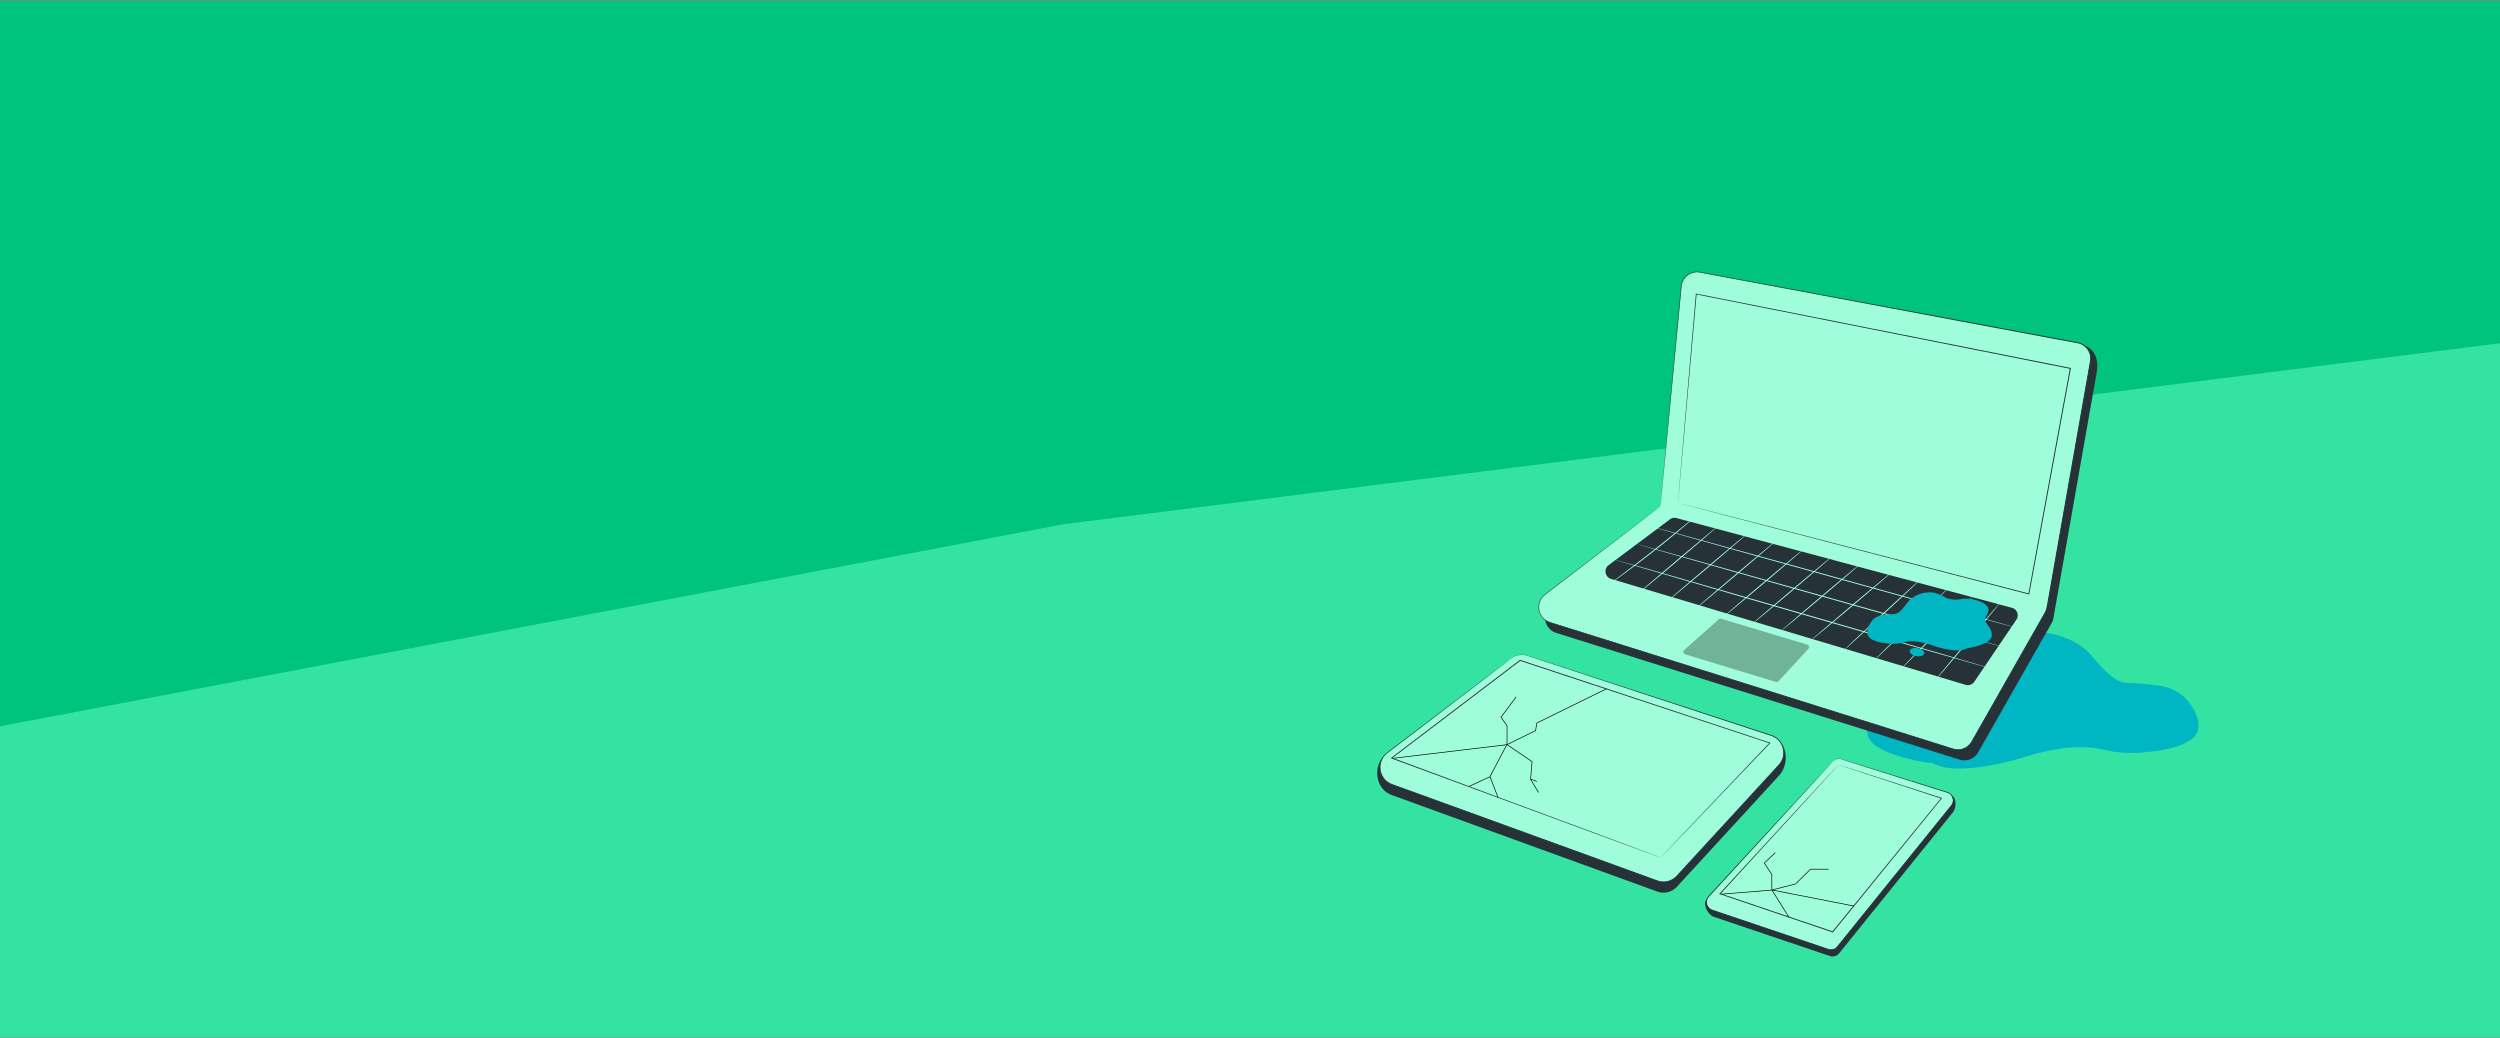 <svg xmlns="http://www.w3.org/2000/svg" width="1920" height="797" fill="none">
  <rect width="100%" height="100%" fill="#808080" stroke="none"/>
  <g clip-path="url(#a)">
    <path fill="#00C37D" d="M0 .594h1920v796H0z" />
    <path fill="#34E3A1" d="M2099.55 677.02c-3.97 87.606-73.93 157.816-161.52 162.099l-2259.879 110.52c-94.924 4.642-173.727-72.473-171.143-167.475 2.087-76.705 57.318-141.6 132.703-155.923l1176.46-223.514L1919.21 263.72c104.6-13.182 195.85 71.042 191.08 176.363l-10.74 236.937Z" />
    <path fill="#00B6C3" d="M1531.53 492.995c-1.21.547-3.19 1.36-3.9 2.296-2.22.748-4.95 1.186-7.21 1.674-5.37 1.16-10.74 1.546-16.47 1.244-4.28-.227-8.22-1.374-12.6-1.579-5.21-.244-10.61-.133-15.7.622-13.66 2.029-33.54 8.574-34.46 18.128-.56 5.822 2.77 10.232 6 15.568 4.08 6.74-7.67 15.267-10.75 21.859-2.98 6.362-4.18 13.335 2.82 18.917 5.32 4.243 13.92 7.546 21.74 9.853 5.81 1.714 11.89 2.942 18.15 3.898 2.39.365 4.78.464 6.73 1.411 6.28 3.056 14.41 3.67 22.38 3.3 16.75-.777 33.26-4.675 48.03-9.207 7.11-2.182 14.55-4.043 22.22-5.405 12.12-2.15 24.96-2.62 36.88.144 6.11 1.415 13.5 2.642 20.09 2.606 16.82-.091 44.49-3.597 51.05-14.301 3.75-6.141 1.42-13.467-1.94-19.419-4.66-8.276-11.93-15.882-27.05-18.128-5.09-.756-10.77-1.191-15.98-1.698-3.64-.353-8.52.118-11.84-.932-6.48-2.052-11.28-7.041-14.85-10.571-4.94-4.867-8.48-10.345-13.93-15.019-10.36-8.874-32.3-15.976-50.65-12.053-6.4 1.369-13.34 4.339-18.76 6.792Z" />
    <g clip-path="url(#b)">
      <path fill="#263238" d="m1408.81 589.973-98.2 100.921c-3.15 3.433 1.15 11.733 5.56 13.223l89.19 30.122a6.45 6.45 0 0 0 7.08-2.057l87.4-108.299c2.85-3.533 2.91-11.847-1.42-13.209l-82.94-22.503a6.441 6.441 0 0 0-6.68 1.788l.01.014Z" />
      <path fill="#A0FDDB" d="m1407.55 584.78-95.33 103.688c-3.15 3.433-1.73 8.981 2.69 10.47l89.19 30.122c2.56.866 5.38.043 7.08-2.057l87.4-108.299c2.85-3.533 1.25-8.839-3.1-10.201l-81.28-25.511a6.443 6.443 0 0 0-6.68 1.788h.03Z" />
      <path fill="#263238" d="M1407.55 584.78s.25-.355.93-.88a6.461 6.461 0 0 1 3.55-1.262c.84-.057 1.8.113 2.77.454.98.298 2.05.638 3.22.993 2.33.723 5.01 1.546 8.03 2.483 12.09 3.774 29.56 9.208 51.14 15.933 5.39 1.689 11.05 3.448 16.94 5.292.74.242 1.48.44 2.24.752.74.355 1.42.809 2 1.391a6.763 6.763 0 0 1 1.95 4.469c.08 1.674-.53 3.391-1.62 4.682-1.02 1.277-2.06 2.554-3.09 3.845-8.35 10.358-17.26 21.41-26.64 33.059-9.38 11.634-19.22 23.85-29.44 36.52-5.11 6.328-10.3 12.77-15.58 19.31-2.64 3.264-5.29 6.555-7.98 9.875-1.33 1.661-2.68 3.321-4.02 4.995-.63.837-1.47 1.717-2.47 2.256-1 .539-2.13.851-3.28.851-1.15.043-2.27-.355-3.25-.709l-3.05-1.036c-2.03-.681-4.06-1.376-6.08-2.057-4.03-1.363-8.04-2.725-12.03-4.058-7.96-2.696-15.81-5.349-23.51-7.946-7.71-2.61-15.28-5.164-22.69-7.676-3.7-1.248-7.38-2.497-11-3.717-1.81-.61-3.61-1.22-5.4-1.83-.9-.298-1.79-.61-2.68-.908-.9-.312-1.78-.554-2.69-1.008-1.77-.893-3.02-2.624-3.44-4.511-.47-1.887 0-3.945 1.13-5.491 2.44-2.795 4.9-5.349 7.29-7.988 4.8-5.207 9.45-10.273 13.97-15.153 9.01-9.776 17.39-18.885 25.07-27.199 15.34-16.6 27.74-30.051 36.34-39.344 4.3-4.625 7.63-8.215 9.9-10.67 1.14-1.206 1.99-2.128 2.6-2.766.58-.625.89-.922.89-.922s-.28.34-.85.978c-.58.653-1.43 1.59-2.54 2.81-2.25 2.468-5.56 6.101-9.8 10.769-8.56 9.335-20.9 22.828-36.16 39.514-7.65 8.328-16.02 17.466-25 27.255-4.5 4.895-9.14 9.961-13.93 15.182-2.37 2.61-4.88 5.249-7.23 7.945-1 1.391-1.43 3.235-1.02 4.952.39 1.702 1.52 3.249 3.11 4.058.78.383 1.7.652 2.58.965.9.297 1.79.595 2.68.908 1.79.61 3.59 1.206 5.41 1.83a3765.6 3765.6 0 0 1 11.01 3.717c7.42 2.497 14.99 5.051 22.71 7.662 7.7 2.596 15.55 5.249 23.51 7.931 3.98 1.348 7.99 2.696 12.03 4.058 2.02.681 4.04 1.362 6.07 2.057l3.05 1.036c1.04.369 1.99.695 3.03.667 1.02 0 2.03-.27 2.92-.752.91-.497 1.59-1.192 2.24-2.072 1.35-1.674 2.68-3.334 4.03-4.994 2.68-3.32 5.34-6.612 7.98-9.875 5.27-6.541 10.47-12.982 15.58-19.31 10.21-12.656 20.07-24.858 29.47-36.492 9.39-11.62 18.33-22.673 26.69-33.016 1.9-2.653 4.87-4.881 4.61-8.116a6.263 6.263 0 0 0-1.76-4.086c-.52-.539-1.16-.951-1.83-1.277-.68-.284-1.43-.497-2.17-.738-5.89-1.859-11.54-3.632-16.93-5.335-21.55-6.81-38.99-12.329-51.07-16.16-3.01-.965-5.69-1.816-8-2.554l-3.21-1.021c-.96-.341-1.87-.511-2.71-.469a6.443 6.443 0 0 0-4.24 1.788l-.24.213-.04-.057Z" />
      <path fill="#A0FDDB" d="M1367.75 706.927c.03 2.284-2.56 4.171-5.79 4.214-3.22.042-5.88-1.774-5.91-4.058-.02-2.285 2.56-4.172 5.79-4.214 3.23-.043 5.88 1.773 5.91 4.044v.014ZM1411.94 587.348l-91.78 99.076 86.54 29.271 84.36-102.638-79.12-25.709Z" />
      <path fill="#263238" d="M1411.94 587.348s.47.128 1.4.412c.95.298 2.33.737 4.13 1.305 3.65 1.163 9 2.88 15.84 5.065 13.76 4.441 33.57 10.826 57.83 18.643l.4.128-.27.326c-22.69 27.909-51.78 63.677-83.5 102.695l-.16.198-.24-.085c-1.55-.525-3.21-1.092-4.88-1.646-28.98-9.818-56.58-19.154-81.65-27.652l-.5-.171.36-.383c26.8-29.1 49.61-53.844 65.73-71.338 8.04-8.697 14.41-15.593 18.78-20.318 2.17-2.341 3.85-4.143 5-5.377.55-.596.98-1.05 1.29-1.362.28-.298.44-.44.44-.44s-.14.185-.43.497c-.3.34-.72.808-1.27 1.419-1.14 1.262-2.81 3.093-4.97 5.476-4.36 4.767-10.69 11.72-18.69 20.488-16.03 17.508-38.72 42.295-65.38 71.424l-.15-.554c25.09 8.471 52.69 17.806 81.68 27.596 1.67.568 3.33 1.135 4.88 1.646l-.41.114c31.77-38.975 60.9-74.701 83.63-102.581l.13.454c-24.18-7.917-43.92-14.387-57.62-18.871-6.84-2.256-12.19-4.015-15.84-5.221-1.8-.61-3.19-1.064-4.14-1.39-.94-.312-1.42-.497-1.42-.497ZM1280.46 392.719a9.997 9.997 0 0 1-3.88 7.003l-85.13 64.983c-7.87 6.016-5.7 18.403 3.76 21.382l309.72 97.303a12.21 12.21 0 0 0 14.29-5.619l56.6-99.559c.56-.995.95-2.08 1.15-3.207l33.39-189.497c1.13-6.433.22-16.48-9.68-20.332a7.99 7.99 0 0 0-1.59-.418l-288.57-47.566c-7.07-1.32-13.74 3.703-14.42 10.854l-15.64 164.673Z" />
      <path fill="#A0FDDB" d="M1275.17 388.926c0 .009-.01.017-.01.023l-88.59 67.627c-7.88 6.015-5.71 18.402 3.76 21.381l309.72 97.303a12.21 12.21 0 0 0 14.29-5.619l54.63-96.1a33.039 33.039 0 0 0 3.81-10.583l32.7-185.58c1.16-6.597-3.21-12.897-9.79-14.131l-290.06-54.199c-7.06-1.32-13.73 3.703-14.41 10.854l-16.05 169.024Z" />
      <path fill="#263238" d="M1275.17 388.926c0 .001 0 .001 0 0 .01-.135.1-1.262.28-3.334a33015.764 33015.764 0 0 1 4.39-47.332c1.53-16.302 3.4-36.237 5.58-59.378 1.09-11.577 2.25-23.949 3.49-37.059.62-6.555 1.25-13.309 1.9-20.233.14-1.716.32-3.533 1.02-5.207a12.477 12.477 0 0 1 3.05-4.441c2.65-2.497 6.5-3.76 10.22-3.22 57.56 10.726 126.09 23.481 202.19 37.655 19.02 3.547 38.52 7.194 58.43 10.897 9.96 1.858 20.02 3.745 30.18 5.647 5.26.979 9.61 5.689 10.05 11.095.17 1.333 0 2.71-.23 3.987l-.68 3.873c-.46 2.582-.91 5.165-1.36 7.761-7.31 41.472-14.87 84.42-22.61 128.389-3.05 17.334-6.07 34.498-8.91 50.598v.023c0 .03-.01.058-.03.081l-.01.021c-10.32 18.133-20.49 36.038-30.5 53.646-5 8.811-9.97 17.536-14.89 26.191-2.46 4.328-4.91 8.641-7.35 12.926a947.876 947.876 0 0 0-3.65 6.413c-.61 1.05-1.17 2.156-1.93 3.178a12.694 12.694 0 0 1-2.67 2.653 12.769 12.769 0 0 1-7.02 2.398c-1.25.057-2.51-.128-3.71-.454-1.19-.341-2.32-.724-3.49-1.078-4.61-1.448-9.21-2.895-13.79-4.328-9.14-2.88-18.19-5.718-27.14-8.527-17.9-5.633-35.39-11.123-52.45-16.487-68.19-21.452-129.27-40.677-180.39-56.752-6.39-2.015-12.63-3.973-18.7-5.889-3.04-.95-6.04-1.901-8.99-2.837-1.47-.468-2.95-.922-4.4-1.391-.72-.213-1.44-.51-2.17-.794-.71-.298-1.36-.724-2.01-1.121-2.51-1.774-4.32-4.427-4.95-7.35-.74-2.894-.29-5.973 1-8.541.34-.624.73-1.248 1.15-1.816.49-.525.88-1.135 1.45-1.561 1.05-.979 2.19-1.745 3.26-2.596 2.19-1.66 4.33-3.292 6.43-4.895 16.87-12.84 31.36-23.879 43.2-32.888 11.84-9.01 21.02-15.991 27.24-20.715 3.11-2.355 5.49-4.157 7.08-5.363.06-.046.12-.018.06.028-1.59 1.22-3.95 3.036-7.03 5.406-6.2 4.753-15.35 11.762-27.16 20.814-11.82 9.052-26.3 20.133-43.16 33.03-2.12 1.618-4.26 3.249-6.43 4.923-1.08.852-2.24 1.646-3.22 2.583-.55.425-.94 1.007-1.39 1.518-.41.553-.78 1.149-1.11 1.759-1.23 2.483-1.67 5.448-.95 8.243.63 2.81 2.37 5.378 4.78 7.08.63.383 1.27.795 1.95 1.079.69.269 1.37.567 2.11.766 1.46.454 2.93.922 4.4 1.376 2.95.922 5.96 1.873 9 2.824 6.07 1.901 12.31 3.859 18.7 5.859 51.14 16.047 112.23 35.201 180.45 56.611 17.06 5.349 34.55 10.84 52.44 16.459 8.96 2.809 18 5.647 27.15 8.527 4.57 1.433 9.17 2.88 13.79 4.327 2.33.695 4.58 1.632 6.97 1.49 2.35-.071 4.7-.866 6.63-2.256.96-.695 1.8-1.546 2.52-2.497.71-.937 1.26-2.043 1.89-3.107 1.22-2.129 2.42-4.271 3.65-6.428 2.44-4.284 4.88-8.598 7.35-12.925 4.92-8.655 9.89-17.395 14.88-26.192 9.99-17.589 20.16-35.461 30.46-53.588 0-.006.01-.002.01.004s-.01.004-.01-.003c2.84-16.073 5.86-33.236 8.9-50.554 7.75-43.984 15.31-86.917 22.62-128.389.45-2.597.91-5.179 1.36-7.761l.68-3.859c.23-1.277.37-2.526.22-3.803-.41-5.093-4.52-9.534-9.47-10.457-10.16-1.901-20.22-3.788-30.16-5.647-19.91-3.717-39.41-7.363-58.44-10.924-76.08-14.274-144.6-27.086-202.16-37.855-3.55-.525-7.23.681-9.79 3.079a11.948 11.948 0 0 0-2.92 4.257c-.68 1.603-.85 3.32-1 5.065-.66 6.938-1.3 13.692-1.93 20.246-1.26 13.125-2.44 25.511-3.54 37.088-2.23 23.156-4.15 43.09-5.71 59.392-1.57 16.288-2.79 28.93-3.63 37.514-.43 4.271-.74 7.548-.96 9.747-.22 2.199-.36 3.305-.36 3.306Z" />
      <path fill="#263238" d="M1287.6 397.893a5.994 5.994 0 0 0-5.14.991l-47.03 35.157c-3.95 2.952-2.85 9.143 1.87 10.555l272.3 81.363c2.51.75 5.21-.214 6.68-2.382l32.29-47.632c2.31-3.416.57-8.097-3.42-9.163l-257.55-68.889Z" />
      <path fill="#000" fill-opacity=".3" d="M1321.89 475.242c-.66-.2-1.38-.041-1.9.42l-26.44 23.478c-1.17 1.038-.75 2.954.75 3.409l69.55 21.182c.74.224 1.53.007 2.05-.557l22.91-24.846a2 2 0 0 0-.9-3.271l-66.02-19.815Z" />
      <path fill="#A0FDDB" d="M1513.7 490.216c16.42 4.554 26.07 7.193 26.1 7.122.02-.071-9.54-2.837-25.8-7.477 4.27-5.122 8.2-9.875 11.54-13.904 14.94 4.086 23.66 6.441 23.69 6.356.02-.071-8.6-2.54-23.41-6.711 6.3-7.647 10.37-12.684 10.27-12.769-.1-.085-4.4 4.909-10.91 12.585-6.1-1.717-13.22-3.718-21.2-5.945 6.85-7.066 11.27-11.706 11.18-11.791-.08-.085-4.77 4.512-11.85 11.606l-19.15-5.349c8.3-8.172 13.79-13.677 13.69-13.776-.1-.1-5.86 5.349-14.39 13.578-6.88-1.916-14.16-3.959-21.78-6.073 9.04-8.442 15.09-14.188 15-14.287-.1-.1-6.43 5.59-15.72 14.089-7.01-1.944-14.29-3.973-21.8-6.059 9.17-7.832 15.26-13.124 15.17-13.223-.08-.1-6.47 5.136-15.91 13.025-7.47-2.086-15.16-4.214-23.04-6.399 9.18-7.846 15.27-13.139 15.18-13.252-.08-.099-6.48 5.15-15.93 13.039-2.12-.582-4.23-1.178-6.37-1.76-4.86-1.347-9.64-2.667-14.36-3.986 8.68-7.421 14.39-12.401 14.32-12.5-.09-.1-6.09 4.824-15.05 12.301-7.08-1.958-14.02-3.888-20.74-5.746 8.2-7.009 13.52-11.663 13.44-11.748-.09-.099-5.69 4.498-14.16 11.563-7.23-2-14.24-3.93-20.96-5.789 8.61-7.363 14.26-12.287 14.19-12.386-.09-.099-6.03 4.767-14.92 12.188-7.28-2.015-14.21-3.93-20.77-5.732 8.13-6.967 13.41-11.564 13.34-11.663-.09-.099-5.65 4.455-14.05 11.464-7.76-2.142-14.97-4.114-21.51-5.916 7.58-6.484 12.43-10.727 12.34-10.826-.08-.099-5.2 4.1-13.04 10.627-7.23-1.986-13.63-3.731-19.05-5.221 2.56-2.128 4.91-4.101 6.96-5.846 2.97-2.525 5.35-4.583 6.97-6.044.77-.681 1.38-1.249 1.86-1.674.43-.397.64-.61.61-.624-.01-.015-.26.156-.71.51-.51.412-1.15.937-1.96 1.575-1.76 1.447-4.17 3.434-7.12 5.86a1576.32 1576.32 0 0 1-7.39 6.044c-12.35-3.362-19.44-5.264-19.46-5.207-.01.071 6.94 2.057 19.1 5.491-4.48 3.632-9.61 7.747-15.07 12.074-8.87-2.44-13.85-3.788-13.86-3.731-.02.056 4.85 1.475 13.56 3.972-.18.142-.36.284-.55.44-5.39 4.242-10.51 8.201-15.08 11.705-10.04-2.851-15.7-4.426-15.71-4.37-.02.057 5.53 1.717 15.38 4.626-3.21 2.454-6.16 4.696-8.7 6.612-3.05 2.298-5.55 4.185-7.36 5.547-.81.624-1.48 1.135-1.99 1.532-.45.355-.68.554-.67.568.02.014.27-.142.76-.454l2.07-1.419c1.79-1.248 4.35-3.079 7.5-5.363 2.69-1.944 5.79-4.242 9.19-6.796 5.51 1.617 12.33 3.618 20.22 5.916-11.7 9.946-19.91 17.069-19.81 17.182.1.114 8.65-6.924 20.6-16.955 6.39 1.859 13.44 3.93 21.1 6.158-11 9.364-18.59 15.948-18.5 16.061.1.114 8.03-6.413 19.27-15.848 6.42 1.873 13.25 3.859 20.43 5.945-10.39 8.853-17.45 14.997-17.37 15.11.1.114 7.49-5.973 18.14-14.883 6.61 1.915 13.5 3.916 20.64 5.987-10.64 9.066-17.93 15.409-17.85 15.522.1.114 7.72-6.158 18.62-15.295 6.62 1.916 13.45 3.902 20.46 5.931-10.03 8.555-16.83 14.458-16.73 14.571.1.114 7.19-5.732 17.5-14.344 6.68 1.929 13.52 3.916 20.47 5.93-9.42 8.045-15.72 13.522-15.64 13.621.09.1 6.69-5.306 16.38-13.408.68.199 1.35.398 2.03.582 7.05 2.043 13.99 4.044 20.77 6.002-9.31 7.945-15.51 13.337-15.42 13.45.08.099 6.58-5.235 16.16-13.238 8.14 2.356 16.06 4.64 23.7 6.839-8.99 8.385-14.99 14.103-14.89 14.203.1.099 6.39-5.548 15.61-13.99 7.92 2.284 15.54 4.484 22.8 6.569-9.53 9.364-16 15.848-15.9 15.948.1.099 6.86-6.314 16.63-15.735 7.01 2.015 13.68 3.93 19.93 5.732-9.25 9.492-15.58 16.104-15.46 16.203.1.099 6.72-6.456 16.2-15.99 9.08 2.61 17.3 4.966 24.48 7.009-8.79 10.598-14.84 18.061-14.73 18.147.11.099 6.47-7.293 15.44-17.949 19.4 5.548 30.97 8.811 31 8.726.03-.085-11.43-3.476-30.68-9.109 3.04-3.589 6.36-7.548 9.84-11.719.88-1.064 1.76-2.1 2.62-3.136l.03-.028Zm-10.14-20.303 21.34 5.859c-3.41 4.016-7.38 8.74-11.67 13.862-6.55-1.873-14.16-4.029-22.64-6.441 4.81-4.895 9.23-9.435 12.97-13.28Zm-19.9-5.477c6.83 1.887 13.27 3.661 19.23 5.292-3.8 3.831-8.29 8.343-13.11 13.238-6.06-1.717-12.56-3.561-19.43-5.505 4.85-4.739 9.38-9.166 13.31-13.025Zm-22.56-6.229c7.63 2.114 14.94 4.129 21.85 6.03a3928.75 3928.75 0 0 0-13.41 12.997c-7.02-1.987-14.44-4.086-22.18-6.271 4.98-4.597 9.65-8.953 13.74-12.756Zm-22.59-6.242c7.53 2.085 14.83 4.1 21.85 6.044-4.14 3.788-8.85 8.115-13.83 12.727-7.28-2.058-14.85-4.186-22.62-6.385 5.31-4.484 10.27-8.712 14.6-12.401v.015Zm-23.8-6.598c7.87 2.185 15.57 4.313 23.05 6.385-4.39 3.66-9.4 7.874-14.7 12.358-7.44-2.1-15.07-4.243-22.85-6.428 5.28-4.455 10.2-8.654 14.5-12.315Zm-21.46-5.959c4.88 1.348 9.81 2.724 14.82 4.115 1.98.553 3.93 1.092 5.88 1.631-4.36 3.647-9.34 7.832-14.62 12.287-.24-.071-.47-.128-.71-.198-6.72-1.888-13.34-3.746-19.82-5.576 5.28-4.456 10.19-8.641 14.43-12.259h.02Zm-21.46-5.959c6.73 1.873 13.64 3.788 20.72 5.76-4.32 3.604-9.27 7.761-14.55 12.231-7.02-1.973-13.89-3.902-20.53-5.761 5.28-4.469 10.19-8.64 14.37-12.216l-.01-.014Zm-21.62-6.016c6.69 1.873 13.69 3.817 20.9 5.817-4.26 3.561-9.21 7.704-14.51 12.188-7.18-2.015-14.1-3.959-20.74-5.817 5.25-4.441 10.13-8.598 14.35-12.188Zm-21.45-5.987c6.53 1.816 13.46 3.76 20.71 5.774a3694.04 3694.04 0 0 0-14.48 12.16c-7.23-2.029-14.1-3.945-20.56-5.747a3086.73 3086.73 0 0 0 14.33-12.187Zm-22.12-6.186c6.5 1.816 13.68 3.83 21.42 5.987-4.25 3.547-9.17 7.676-14.46 12.145-7.75-2.171-14.89-4.157-21.29-5.931 5.32-4.511 10.22-8.669 14.33-12.201Zm-19.64-5.52c5.38 1.518 11.74 3.306 18.95 5.321-4.2 3.504-9.14 7.647-14.49 12.159-7.61-2.114-14.15-3.93-19.4-5.377a770.567 770.567 0 0 0 14.96-12.103h-.02Zm-10.65 30.264c-7.92-2.27-14.76-4.214-20.32-5.803 4.5-3.391 9.49-7.222 14.74-11.351.33-.255.64-.511.97-.766 5.2 1.49 11.69 3.349 19.27 5.505-1.14.965-2.3 1.93-3.47 2.923-3.94 3.334-7.72 6.527-11.19 9.492Zm21.99 6.299c-7.67-2.199-14.77-4.242-21.18-6.072 3.39-2.852 7.05-5.931 10.87-9.152 1.3-1.092 2.58-2.185 3.83-3.249 6.35 1.802 13.46 3.817 21.18 6.016-.76.639-1.52 1.291-2.3 1.944-4.41 3.731-8.6 7.278-12.4 10.528v-.015Zm21.27 6.13c-7.19-2.072-14.03-4.044-20.49-5.888 3.73-3.136 7.82-6.57 12.11-10.188.9-.766 1.78-1.518 2.66-2.255 6.43 1.816 13.29 3.759 20.49 5.803-.44.368-.86.737-1.3 1.106a5189.9 5189.9 0 0 0-13.48 11.436l.01-.014Zm21.44 6.172c-7.15-2.058-14.04-4.044-20.67-5.959 4.01-3.377 8.48-7.123 13.18-11.096.57-.482 1.12-.95 1.69-1.418 6.63 1.872 13.54 3.83 20.7 5.845-.64.539-1.29 1.093-1.94 1.632-4.63 3.901-9.01 7.619-12.96 10.981v.015Zm21.26 6.129c-7.01-2.029-13.84-4.001-20.48-5.902 3.89-3.25 8.16-6.853 12.66-10.656.78-.667 1.55-1.305 2.31-1.958 6.64 1.873 13.5 3.803 20.52 5.789-.32.27-.64.539-.96.823-5.05 4.271-9.82 8.314-14.05 11.918v-.014Zm21.26 6.143c-6.96-2.014-13.8-3.986-20.48-5.916 4.17-3.49 8.84-7.421 13.75-11.578.45-.383.91-.766 1.35-1.135 6.62 1.873 13.41 3.774 20.29 5.718.07.028.15.043.23.057a4097.58 4097.58 0 0 0-15.14 12.854Zm23.54 6.811c-6.94-2.015-14.02-4.058-21.25-6.144-.52-.156-1.03-.298-1.54-.454 4.44-3.717 9.5-7.974 14.87-12.5.13-.113.25-.212.38-.326 7.79 2.185 15.43 4.342 22.86 6.427-5.58 4.711-10.78 9.138-15.31 12.997h-.01Zm24.36 7.065c-7.62-2.213-15.51-4.497-23.63-6.838 4.5-3.76 9.64-8.088 15.09-12.685.11-.099.22-.198.34-.283 7.8 2.185 15.38 4.313 22.69 6.37-5.27 4.867-10.21 9.45-14.49 13.465v-.029Zm23.45 6.811c-7.23-2.1-14.82-4.313-22.73-6.598 4.3-3.93 9.21-8.442 14.41-13.251.07-.057.12-.128.19-.185 7.75 2.171 15.2 4.257 22.25 6.229-.37.354-.73.709-1.1 1.078-4.69 4.569-9.1 8.868-13.02 12.727Zm20.61 5.987-19.87-5.774c3.89-3.76 8.22-7.96 12.8-12.415.48-.468.94-.922 1.41-1.376 6.89 1.929 13.41 3.745 19.49 5.448-.73.752-1.47 1.504-2.22 2.256a5878.42 5878.42 0 0 0-11.63 11.861h.02Zm25.06 7.307c-7.13-2.085-15.3-4.469-24.32-7.094 3.49-3.519 7.35-7.42 11.4-11.549.86-.866 1.68-1.717 2.52-2.554 8.52 2.384 16.19 4.512 22.78 6.342-.79.951-1.6 1.901-2.41 2.88-3.54 4.257-6.92 8.3-9.97 11.975Z" />
      <path fill="#263238" d="M1288.66 386.259s.46.099 1.31.312c.86.227 2.14.539 3.82.965 3.36.865 8.34 2.142 14.79 3.788 12.92 3.334 31.78 8.187 55.59 14.33 47.57 12.301 114.92 29.71 194.05 50.184l-.42.27c9.79-53.178 20.54-111.633 31.84-172.969l.06-.298.29.426c-110.12-21.921-210.9-41.969-287.32-57.179l.34-.255c-4.39 49.304-7.95 89.386-10.43 117.152-1.25 13.89-2.23 24.702-2.88 32.037-.34 3.66-.6 6.47-.77 8.371-.17 1.887-.28 2.866-.28 2.866s.06-.951.21-2.823c.16-1.888.4-4.668.7-8.329.62-7.335 1.54-18.133 2.74-31.994 2.41-27.809 5.87-67.948 10.14-117.323l.03-.312.31.057c76.44 15.167 177.22 35.158 287.36 57.008l.35.071-.07.355-.06.298c-11.31 61.335-22.09 119.791-31.89 172.954l-.08.355-.35-.099c-79.18-20.616-146.57-38.153-194.17-50.539-23.76-6.2-42.59-11.124-55.47-14.486-6.43-1.689-11.37-2.98-14.71-3.859-1.66-.44-2.93-.781-3.78-1.008-.85-.227-1.26-.354-1.26-.354l.01.028ZM1160.46 513.967l-97.35 66.316c-8.02 7.562-7.83 25.269 5.92 30.377l203.76 74.062c5.31 1.93 11.25.483 15.08-3.689l78.37-85.299c6.88-7.492 6.59-19.779 1.21-25.624l-194.16-58.314a13.969 13.969 0 0 0-12.83 2.171Z" />
      <path fill="#A0FDDB" d="m1160.46 505.766-95.12 72.431c-8.8 6.697-6.71 20.488 3.69 24.262l203.76 74.063a13.976 13.976 0 0 0 15.08-3.689l78.37-85.3c6.89-7.491 3.72-19.58-5.94-22.744l-186.99-61.179a13.968 13.968 0 0 0-12.83 2.17l-.02-.014Z" />
      <path fill="#263238" d="M1160.46 505.766s.48-.44 1.58-1.078a13.691 13.691 0 0 1 5.28-1.76c1.22-.156 2.62-.141 4.11.114 1.52.255 3.07.88 4.77 1.405 3.42 1.106 7.35 2.383 11.79 3.816 17.74 5.775 43.39 14.132 75.08 24.447 15.85 5.164 33.2 10.839 51.83 16.912 9.33 3.036 18.95 6.186 28.88 9.435 4.96 1.618 9.99 3.263 15.1 4.938 1.26.411 2.58.837 3.8 1.489.61.327 1.22.667 1.76 1.107.27.213.57.411.84.624l.75.724c2 1.944 3.38 4.526 3.91 7.293.57 2.752.36 5.717-.79 8.342-.28.653-.57 1.306-.98 1.902-.34.638-.79 1.191-1.25 1.745-.91 1.121-1.89 2.085-2.82 3.149-3.82 4.158-7.68 8.357-11.58 12.614-7.8 8.499-15.77 17.168-23.88 26.007-8.12 8.825-16.36 17.82-24.73 26.943-4.19 4.555-8.4 9.152-12.66 13.777l-3.19 3.476a14.719 14.719 0 0 1-3.85 2.923c-2.87 1.532-6.27 1.986-9.48 1.348-1.62-.327-3.09-.979-4.57-1.49l-4.45-1.617c-2.97-1.079-5.93-2.157-8.89-3.235-5.9-2.143-11.76-4.271-17.58-6.399-11.63-4.228-23.11-8.4-34.38-12.5-22.53-8.201-44.28-16.118-64.99-23.652-20.7-7.534-40.38-14.699-58.8-21.41-2.3-.837-4.58-1.674-6.85-2.497-1.14-.411-2.26-.823-3.38-1.234-1.12-.398-2.24-.809-3.33-1.334-4.39-2.1-7.34-6.512-7.82-11.124-.27-2.298 0-4.639.81-6.767.82-2.129 2.18-4.001 3.83-5.463 3.4-2.781 6.85-5.264 10.16-7.818 26.55-20.147 48.03-36.449 62.89-47.729 7.42-5.618 13.19-9.974 17.12-12.939 1.96-1.462 3.45-2.583 4.47-3.349 1.01-.752 1.53-1.121 1.53-1.121s-.49.412-1.49 1.178c-1 .78-2.48 1.915-4.41 3.405-3.9 2.994-9.65 7.392-17.04 13.053-14.83 11.322-36.25 27.696-62.75 47.914-3.27 2.554-6.77 5.065-10.1 7.803-1.59 1.419-2.89 3.221-3.67 5.25a13.812 13.812 0 0 0-.77 6.512c.48 4.427 3.32 8.655 7.52 10.67 1.04.497 2.14.908 3.28 1.305 1.12.412 2.24.809 3.37 1.22 2.27.823 4.54 1.646 6.86 2.483 18.43 6.683 38.11 13.834 58.83 21.354 20.72 7.519 42.47 15.422 65 23.609 11.27 4.1 22.75 8.257 34.38 12.5l17.58 6.384c2.96 1.079 5.92 2.143 8.89 3.235l4.45 1.618c1.51.525 2.97 1.163 4.47 1.461 3.04.596 6.27.17 8.98-1.291 2.8-1.362 4.67-3.973 6.84-6.243 4.25-4.625 8.47-9.222 12.66-13.777 8.37-9.123 16.63-18.104 24.75-26.929 8.11-8.825 16.07-17.494 23.89-25.993l11.58-12.599c1.9-2.085 3.93-4.043 4.94-6.597 1.09-2.497 1.3-5.321.77-7.946-.52-2.639-1.82-5.107-3.74-6.952l-.71-.695c-.25-.213-.52-.397-.79-.596-.51-.426-1.09-.738-1.67-1.05-1.17-.624-2.42-1.036-3.71-1.461-5.11-1.675-10.13-3.32-15.1-4.952-9.91-3.249-19.55-6.413-28.86-9.464-18.61-6.115-35.97-11.804-51.8-16.997-31.66-10.414-57.29-18.842-75.01-24.659-4.43-1.462-8.36-2.753-11.76-3.888-1.72-.539-3.25-1.163-4.74-1.419-1.48-.269-2.87-.298-4.08-.141a13.863 13.863 0 0 0-5.26 1.674c-.54.312-.95.567-1.21.752-.25.184-.39.269-.39.269l-.02-.014Z" />
      <path stroke="#000" stroke-width=".5" d="m1069.6 582.385 87.8-10.478v-14.448l-4.61-6.668 11.59-15.558M1157.54 571.944l19.06 12.996-1.11 13.616 6.19 10.15M1175.48 598.308l4.83 1.857" />
      <path stroke="#000" stroke-width=".5" d="m1157.29 571.82-12.99 24.632 6.19 15.967M1144.36 596.509l-16.29 7.514M1157.37 571.889l21.94-10.775.99-5.932M1233.65 529.062l-53.38 26.212" />
      <path fill="#A0FDDB" d="M1328.78 621.499c0 2.285-2.61 4.129-5.85 4.129-3.23 0-5.84-1.844-5.84-4.129 0-2.284 2.61-4.128 5.84-4.128 3.24 0 5.85 1.844 5.85 4.128Z" />
      <path fill="#263238" d="M1275.39 658.602s-.33-.1-1-.341c-.66-.241-1.64-.596-2.92-1.05-2.6-.95-6.41-2.341-11.37-4.157-9.96-3.66-24.46-8.981-42.74-15.706-36.6-13.507-88.31-32.562-148.72-54.852l-.59-.213.51-.383c27.92-21.225 58.5-44.494 90.4-68.742 2.78-2.114 5.56-4.228 8.27-6.285l.16-.114.18.057c73.24 24.262 140.1 46.424 191.76 63.535l.43.142-.31.326c-25.8 26.986-46.82 48.964-61.37 64.202-7.27 7.576-12.93 13.493-16.79 17.508-1.92 1.986-3.38 3.505-4.39 4.54a80.513 80.513 0 0 1-1.5 1.518s.5-.553 1.48-1.603c.99-1.05 2.45-2.596 4.35-4.625 3.83-4.058 9.48-10.003 16.72-17.65 14.5-15.267 35.4-37.273 61.08-64.301l.12.468c-51.67-17.069-118.56-39.174-191.8-63.379l.34-.057c-2.71 2.058-5.48 4.172-8.28 6.286-31.91 24.233-62.5 47.488-90.43 68.699l-.08-.596c60.3 22.375 111.91 41.515 148.45 55.065 18.28 6.796 32.78 12.202 42.73 15.905 4.96 1.858 8.78 3.291 11.39 4.27 1.29.483 2.27.852 2.94 1.107.66.255 1 .397 1 .397l-.02.029Z" />
      <path stroke="#000" stroke-width=".5" d="m1322.3 686.687 38.47-3.096v-11.938l-5.75-8.843 8.4-7.958M1423.9 695.867l-63.13-12.388M1404.38 667.526h-13.91l-11.54 11.37-17.99 4.582M1373.87 704.386l-12.95-20.718" />
      <ellipse cx="1472.23" cy="500.838" fill="#00B6C3" rx="5.654" ry="3.086" style="mix-blend-mode:lighten" transform="rotate(9.83 1472.23 500.838)" />
    </g>
    <path fill="#00B6C3" d="M1493.1 458.269c.45.232 1.2.577 1.46.973.84.317 1.87.503 2.71.71 2.02.492 4.04.656 6.2.527 1.61-.096 3.09-.582 4.74-.669 1.96-.103 3.99-.056 5.9.264 5.14.86 12.61 3.634 12.96 7.684.21 2.468-1.04 4.337-2.26 6.6-1.53 2.856 2.89 6.471 4.05 9.265 1.11 2.697 1.57 5.653-1.06 8.019-2 1.799-5.24 3.199-8.18 4.177-2.18.727-4.47 1.247-6.83 1.652-.9.155-1.79.197-2.53.599-2.36 1.295-5.41 1.555-8.41 1.399-6.3-.33-12.51-1.982-18.06-3.903a64.263 64.263 0 0 0-8.36-2.292c-4.56-.911-9.38-1.11-13.87.061-2.29.6-5.08 1.12-7.55 1.105-6.33-.039-16.74-1.525-19.2-6.062-1.41-2.603-.53-5.709.73-8.232 1.75-3.508 4.49-6.732 10.17-7.684 1.92-.321 4.05-.505 6.01-.72 1.37-.15 3.2.05 4.45-.395 2.44-.87 4.24-2.985 5.59-4.481 1.85-2.063 3.19-4.385 5.24-6.366 3.89-3.762 12.14-6.773 19.04-5.11 2.41.58 5.02 1.84 7.06 2.879Z" style="mix-blend-mode:lighten" />
  </g>
  <defs>
    <clipPath id="a">
      <path fill="#fff" d="M0 .594h1920v796H0z" />
    </clipPath>
    <clipPath id="b">
      <path fill="#fff" d="M1057.74 208.594h553v526h-553z" />
    </clipPath>
  </defs>
</svg>

